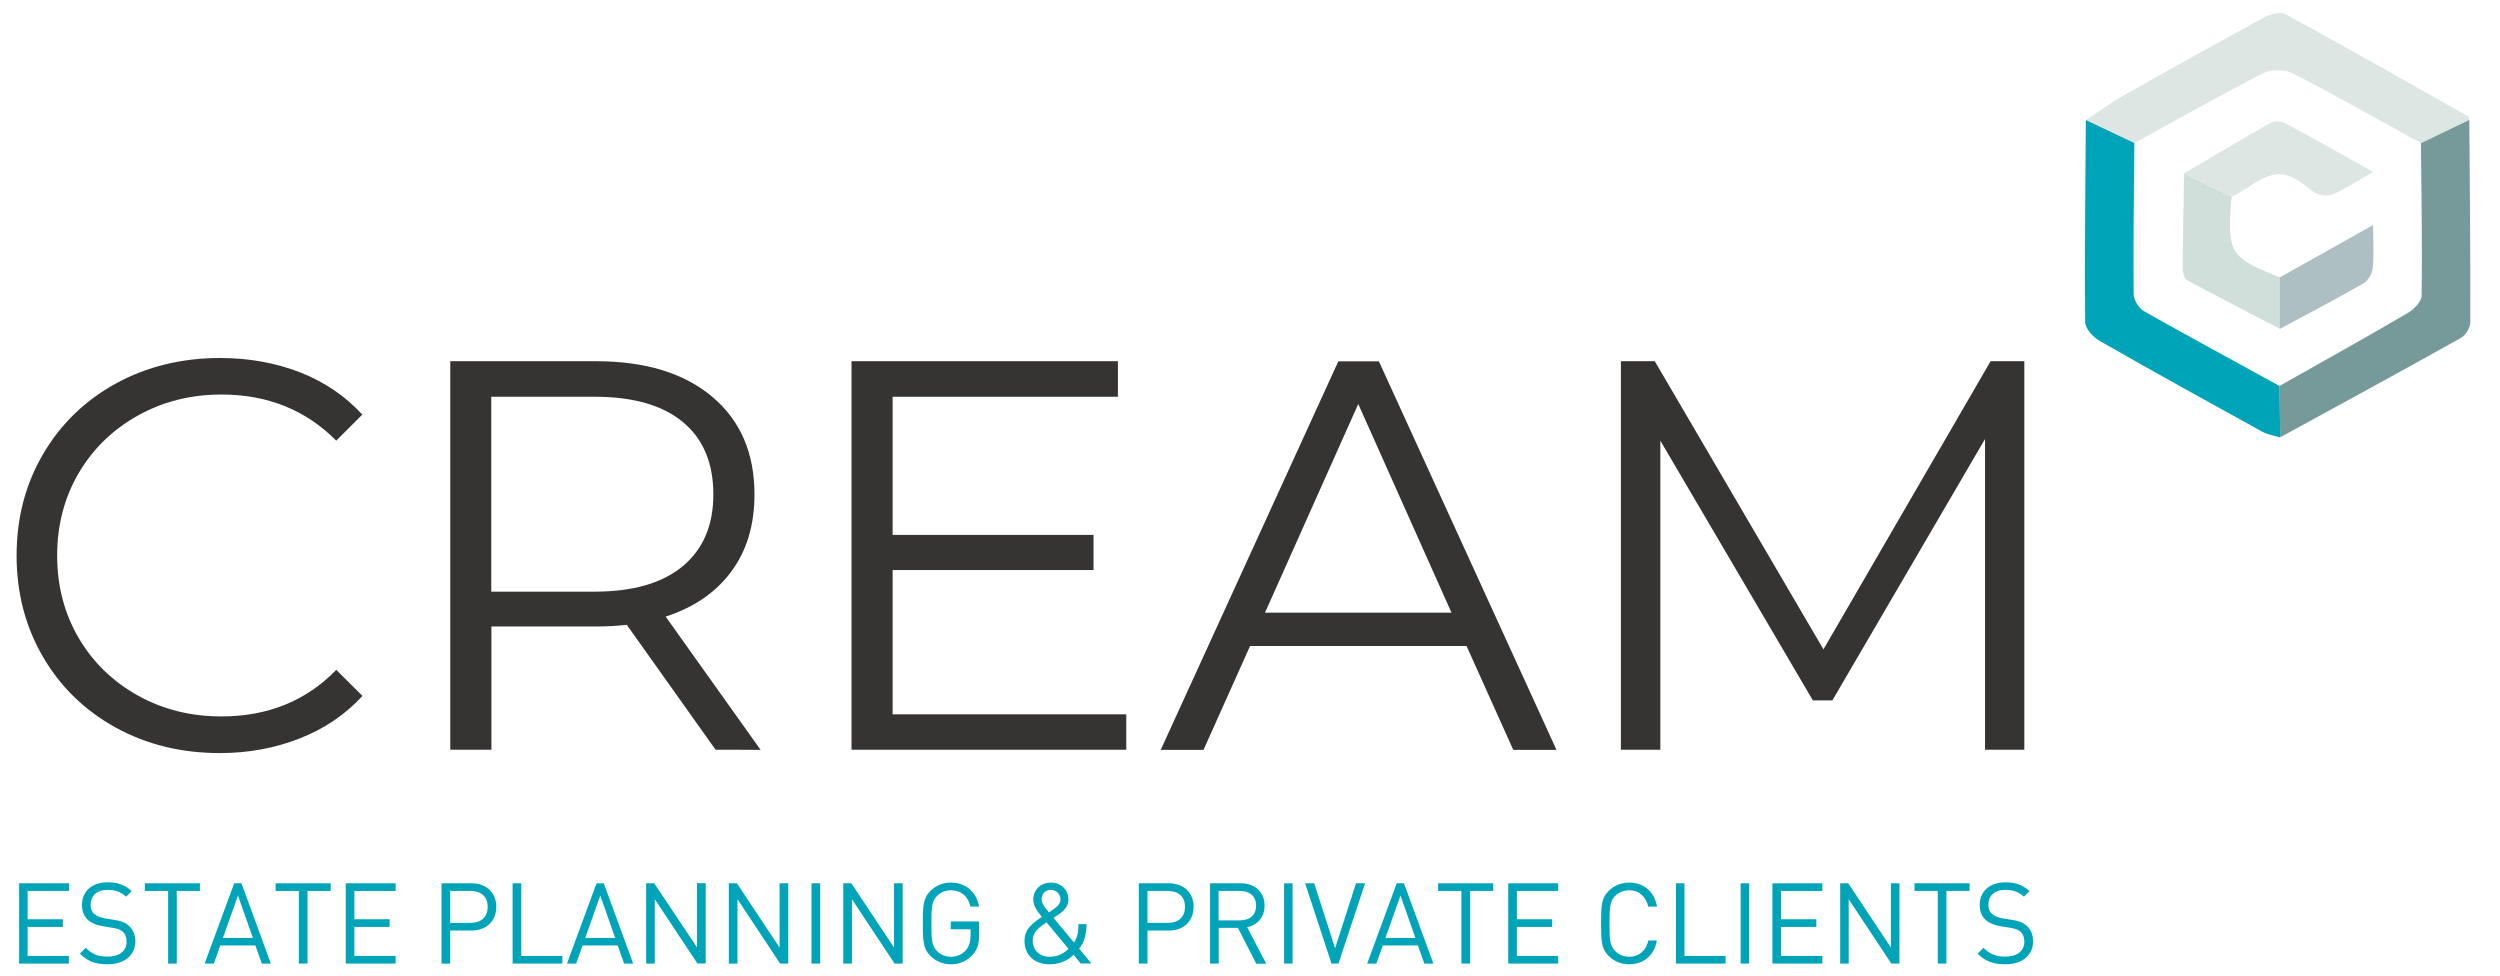 <?xml version="1.0" encoding="UTF-8"?>
<!-- Generator: Adobe Illustrator 27.5.0, SVG Export Plug-In . SVG Version: 6.00 Build 0)  -->
<svg xmlns="http://www.w3.org/2000/svg" xmlns:xlink="http://www.w3.org/1999/xlink" version="1.1" id="Layer_1" x="0px" y="0px" viewBox="0 0 179.33 70" style="enable-background:new 0 0 179.33 70;" xml:space="preserve">
<style type="text/css">
	.st0{fill:#353433;}
	.st1{fill:#DEE6E4;}
	.st2{fill:#00A4B9;}
	.st3{fill:#769A99;}
	.st4{fill:#D1DFDB;}
	.st5{fill:#ADBFC3;}
</style>
<g>
	<path class="st0" d="M8.3,52.19c-2.21-1.22-3.96-2.91-5.22-5.08c-1.26-2.16-1.89-4.58-1.89-7.26c0-2.68,0.63-5.1,1.89-7.26   c1.26-2.16,3.01-3.86,5.23-5.08c2.23-1.22,4.73-1.83,7.48-1.83c2.07,0,3.98,0.35,5.74,1.03c1.75,0.69,3.24,1.7,4.46,3.03   l-1.87,1.87c-2.18-2.2-4.92-3.31-8.24-3.31c-2.2,0-4.21,0.51-6.01,1.52s-3.22,2.39-4.24,4.14c-1.02,1.75-1.53,3.72-1.53,5.89   s0.51,4.14,1.53,5.89c1.02,1.75,2.44,3.13,4.24,4.14c1.8,1.01,3.81,1.51,6.01,1.51c3.34,0,6.09-1.12,8.24-3.34L26,49.92   c-1.22,1.33-2.72,2.35-4.48,3.04c-1.77,0.7-3.68,1.06-5.75,1.06C13.01,54.02,10.52,53.41,8.3,52.19"></path>
	<path class="st0" d="M48.98,40.61c1.46-1.22,2.19-2.93,2.19-5.14c0-2.26-0.73-3.99-2.19-5.2c-1.46-1.21-3.57-1.81-6.33-1.81h-7.41   v13.98h7.41C45.4,42.44,47.52,41.83,48.98,40.61 M51.33,53.78l-6.37-8.96c-0.72,0.08-1.46,0.12-2.23,0.12h-7.48v8.84h-2.95V25.91   h10.43c3.56,0,6.34,0.85,8.36,2.55c2.02,1.7,3.03,4.03,3.03,7.01c0,2.18-0.55,4.02-1.65,5.51c-1.1,1.5-2.67,2.58-4.72,3.25   l6.81,9.56C54.55,53.78,51.33,53.78,51.33,53.78z"></path>
</g>
<polygon class="st0" points="80.79,51.24 80.79,53.78 61.08,53.78 61.08,25.91 80.19,25.91 80.19,28.46 64.03,28.46 64.03,38.37   78.44,38.37 78.44,40.89 64.03,40.89 64.03,51.24 "></polygon>
<path class="st0" d="M104.12,43.95l-6.69-14.97l-6.69,14.97H104.12z M105.2,46.34H89.67l-3.34,7.45h-3.07L96,25.92h2.91l12.74,27.87  h-3.1L105.2,46.34z"></path>
<polygon class="st0" points="145.21,25.91 145.21,53.78 142.39,53.78 142.39,31.49 131.44,50.24 130.04,50.24 119.1,31.61   119.1,53.78 116.27,53.78 116.27,25.91 118.7,25.91 130.8,46.58 142.79,25.91 "></polygon>
<g>
	<path class="st1" d="M149.62,8.61c0.87-0.57,1.71-1.18,2.61-1.7c3.37-1.91,6.76-3.8,10.16-5.65c0.44-0.24,1.18-0.44,1.55-0.24   c4.38,2.38,8.72,4.85,13.06,7.3c0.07,0.04,0.1,0.17,0.14,0.27c-1.16,0.56-2.32,1.12-3.47,1.68c-3.07-1.69-6.11-3.42-9.23-5.02   c-0.57-0.29-1.55-0.29-2.12,0.01c-3.12,1.6-6.16,3.32-9.23,5.01C151.94,9.71,150.78,9.16,149.62,8.61"></path>
	<path class="st2" d="M149.62,8.61c1.16,0.55,2.32,1.1,3.48,1.65c-0.03,3.61-0.08,7.23-0.05,10.84c0.01,0.41,0.36,1,0.72,1.21   c3.23,1.83,6.5,3.59,9.75,5.38c0.01,1.23,0.03,2.46,0.04,3.69c-0.43-0.14-0.9-0.2-1.28-0.41c-3.9-2.15-7.8-4.3-11.67-6.52   c-0.47-0.27-1.03-0.88-1.04-1.34C149.53,18.27,149.59,13.44,149.62,8.61"></path>
	<path class="st3" d="M163.56,31.37c-0.01-1.23-0.02-2.46-0.04-3.69c3.08-1.74,6.18-3.46,9.23-5.25c0.42-0.25,0.95-0.8,0.96-1.21   c0.05-3.65-0.02-7.3-0.05-10.95c1.16-0.56,2.32-1.12,3.47-1.67c0.04,4.84,0.08,9.69,0.07,14.53c0,0.38-0.33,0.91-0.66,1.1   C172.24,26.64,167.9,29,163.56,31.37"></path>
	<path class="st4" d="M160.1,14.11c-0.02,0.1-0.05,0.2-0.06,0.31c-0.26,3.77-0.08,4.04,3.5,5.48c0,1.23,0.01,2.46,0.01,3.69   c-2.23-1.16-4.47-2.3-6.68-3.5c-0.2-0.11-0.3-0.54-0.3-0.82c0.01-2.27,0.06-4.55,0.1-6.82C157.8,13,158.95,13.56,160.1,14.11"></path>
	<path class="st1" d="M160.1,14.11c-1.15-0.55-2.3-1.1-3.46-1.66c2.09-1.23,4.17-2.47,6.28-3.66c0.26-0.14,0.74-0.1,1.01,0.05   c2.05,1.1,4.08,2.25,6.29,3.49c-1.07,0.61-1.95,1.22-2.9,1.62c-0.39,0.16-1.09,0.05-1.43-0.23c-1.75-1.43-2.52-1.68-4.54-0.35   C161.16,13.52,160.34,14,160.1,14.11"></path>
	<path class="st5" d="M163.54,23.59c0-1.23-0.01-2.46-0.01-3.69c2.16-1.21,4.32-2.42,6.7-3.76c0,1.22,0.07,2.17-0.03,3.1   c-0.04,0.39-0.34,0.9-0.67,1.09C167.57,21.46,165.54,22.51,163.54,23.59"></path>
</g>
<g>
	<path class="st2" d="M1.37,69.12v-5.76h3.58v0.55H1.98v2.03h2.53v0.55H1.98v2.08h2.96v0.55H1.37z"></path>
	<path class="st2" d="M7.71,69.17c-0.87,0-1.43-0.22-1.98-0.76l0.42-0.42c0.48,0.48,0.92,0.63,1.57,0.63c0.84,0,1.36-0.4,1.36-1.07   c0-0.3-0.09-0.56-0.28-0.72s-0.33-0.21-0.75-0.28l-0.67-0.11c-0.45-0.07-0.81-0.22-1.06-0.44c-0.29-0.26-0.44-0.62-0.44-1.08   c0-0.98,0.7-1.63,1.85-1.63c0.74,0,1.22,0.19,1.72,0.63l-0.4,0.4c-0.36-0.32-0.74-0.49-1.34-0.49c-0.77,0-1.21,0.43-1.21,1.07   c0,0.28,0.08,0.51,0.26,0.66c0.18,0.15,0.48,0.27,0.78,0.32l0.63,0.1c0.54,0.08,0.81,0.19,1.05,0.41c0.32,0.27,0.49,0.66,0.49,1.14   C9.7,68.55,8.9,69.17,7.71,69.17z"></path>
	<path class="st2" d="M12.68,63.91v5.21h-0.62v-5.21h-1.67v-0.55h3.95v0.55H12.68z"></path>
	<path class="st2" d="M18.78,69.12l-0.46-1.3H15.8l-0.46,1.3h-0.66l2.12-5.76h0.52l2.11,5.76H18.78z M17.07,64.24l-1.08,3.04h2.15   L17.07,64.24z"></path>
	<path class="st2" d="M22.06,63.91v5.21h-0.62v-5.21h-1.67v-0.55h3.95v0.55H22.06z"></path>
	<path class="st2" d="M24.8,69.12v-5.76h3.58v0.55h-2.96v2.03h2.53v0.55h-2.53v2.08h2.96v0.55H24.8z"></path>
	<path class="st2" d="M33.82,66.75h-1.53v2.37h-0.62v-5.76h2.15c1.05,0,1.78,0.66,1.78,1.69C35.6,66.09,34.87,66.75,33.82,66.75z    M33.76,63.91h-1.47v2.29h1.47c0.72,0,1.22-0.39,1.22-1.15C34.99,64.29,34.48,63.91,33.76,63.91z"></path>
	<path class="st2" d="M36.77,69.12v-5.76h0.62v5.21h2.95v0.55H36.77z"></path>
	<path class="st2" d="M44.77,69.12l-0.46-1.3h-2.52l-0.46,1.3h-0.66l2.12-5.76h0.52l2.11,5.76H44.77z M43.06,64.24l-1.08,3.04h2.15   L43.06,64.24z"></path>
	<path class="st2" d="M50.03,69.12l-3.06-4.62v4.62h-0.62v-5.76h0.58L50,67.96v-4.61h0.62v5.76H50.03z"></path>
	<path class="st2" d="M55.96,69.12L52.9,64.5v4.62h-0.62v-5.76h0.58l3.06,4.61v-4.61h0.62v5.76H55.96z"></path>
	<path class="st2" d="M58.21,69.12v-5.76h0.62v5.76H58.21z"></path>
	<path class="st2" d="M64.17,69.12l-3.06-4.62v4.62h-0.62v-5.76h0.58l3.06,4.61v-4.61h0.62v5.76H64.17z"></path>
	<path class="st2" d="M69.75,68.51c-0.4,0.44-0.95,0.66-1.54,0.66c-0.57,0-1.08-0.21-1.47-0.6c-0.54-0.54-0.54-1.11-0.54-2.33   c0-1.22,0-1.79,0.54-2.33c0.39-0.39,0.9-0.6,1.47-0.6c1.1,0,1.85,0.71,2.02,1.72h-0.62c-0.16-0.73-0.68-1.17-1.4-1.17   c-0.38,0-0.74,0.15-1,0.41c-0.36,0.37-0.4,0.76-0.4,1.97s0.04,1.6,0.4,1.98c0.25,0.26,0.62,0.41,1,0.41c0.42,0,0.83-0.17,1.09-0.49   c0.23-0.28,0.32-0.6,0.32-1.04v-0.44h-1.42V66.1h2.03v0.91C70.25,67.68,70.11,68.13,69.75,68.51z"></path>
	<path class="st2" d="M77.53,69.12l-0.52-0.63c-0.23,0.22-0.78,0.68-1.7,0.68c-1.12,0-1.82-0.67-1.82-1.68   c0-0.87,0.62-1.3,1.25-1.72c-0.28-0.34-0.62-0.74-0.62-1.25c0-0.69,0.53-1.21,1.27-1.21c0.72,0,1.25,0.53,1.25,1.21   c0,0.46-0.28,0.78-0.64,1.03c0,0-0.29,0.19-0.43,0.29l1.47,1.77c0.23-0.36,0.32-0.67,0.32-1.32h0.58   c-0.01,0.73-0.16,1.32-0.53,1.76l0.88,1.06H77.53z M75.07,66.16c-0.49,0.34-0.99,0.66-0.99,1.32c0,0.69,0.5,1.15,1.21,1.15   c0.43,0,0.87-0.11,1.36-0.56L75.07,66.16z M75.38,63.83c-0.4,0-0.66,0.28-0.66,0.67c0,0.27,0.14,0.49,0.52,0.95   c0.1-0.07,0.31-0.21,0.31-0.21c0.27-0.19,0.52-0.39,0.52-0.72C76.06,64.13,75.77,63.83,75.38,63.83z"></path>
	<path class="st2" d="M83.84,66.75h-1.53v2.37h-0.62v-5.76h2.15c1.05,0,1.78,0.66,1.78,1.69C85.62,66.09,84.89,66.75,83.84,66.75z    M83.78,63.91h-1.47v2.29h1.47c0.72,0,1.22-0.39,1.22-1.15C85.01,64.29,84.5,63.91,83.78,63.91z"></path>
	<path class="st2" d="M90.11,69.12l-1.31-2.56h-1.38v2.56h-0.62v-5.76H89c1,0,1.71,0.61,1.71,1.6c0,0.84-0.51,1.39-1.25,1.55   l1.37,2.62H90.11z M88.95,63.91h-1.54v2.11h1.54c0.67,0,1.15-0.35,1.15-1.05C90.1,64.26,89.62,63.91,88.95,63.91z"></path>
	<path class="st2" d="M92.11,69.12v-5.76h0.61v5.76H92.11z"></path>
	<path class="st2" d="M96.01,69.12h-0.5l-1.89-5.76h0.65l1.5,4.66l1.5-4.66h0.65L96.01,69.12z"></path>
	<path class="st2" d="M102.17,69.12l-0.46-1.3h-2.52l-0.46,1.3h-0.66l2.12-5.76h0.52l2.11,5.76H102.17z M100.46,64.24l-1.08,3.04   h2.15L100.46,64.24z"></path>
	<path class="st2" d="M105.45,63.91v5.21h-0.62v-5.21h-1.67v-0.55h3.95v0.55H105.45z"></path>
	<path class="st2" d="M108.19,69.12v-5.76h3.58v0.55h-2.96v2.03h2.53v0.55h-2.53v2.08h2.96v0.55H108.19z"></path>
	<path class="st2" d="M116.86,69.17c-0.57,0-1.08-0.21-1.47-0.6c-0.54-0.54-0.54-1.11-0.54-2.33c0-1.22,0-1.79,0.54-2.33   c0.39-0.39,0.91-0.6,1.47-0.6c1.04,0,1.81,0.63,2,1.72h-0.63c-0.15-0.7-0.65-1.17-1.37-1.17c-0.38,0-0.74,0.15-1,0.4   c-0.36,0.37-0.41,0.77-0.41,1.98s0.04,1.6,0.41,1.98c0.25,0.26,0.62,0.41,1,0.41c0.72,0,1.23-0.46,1.38-1.17h0.61   C118.67,68.54,117.89,69.17,116.86,69.17z"></path>
	<path class="st2" d="M120.22,69.12v-5.76h0.61v5.21h2.95v0.55H120.22z"></path>
	<path class="st2" d="M124.86,69.12v-5.76h0.61v5.76H124.86z"></path>
	<path class="st2" d="M127.14,69.12v-5.76h3.58v0.55h-2.96v2.03h2.53v0.55h-2.53v2.08h2.96v0.55H127.14z"></path>
	<path class="st2" d="M135.67,69.12l-3.06-4.62v4.62H132v-5.76h0.58l3.06,4.61v-4.61h0.61v5.76H135.67z"></path>
	<path class="st2" d="M139.62,63.91v5.21H139v-5.21h-1.67v-0.55h3.95v0.55H139.62z"></path>
	<path class="st2" d="M143.84,69.17c-0.87,0-1.43-0.22-1.98-0.76l0.42-0.42c0.48,0.48,0.92,0.63,1.57,0.63   c0.84,0,1.36-0.4,1.36-1.07c0-0.3-0.09-0.56-0.28-0.72c-0.19-0.16-0.33-0.21-0.75-0.28l-0.67-0.11c-0.45-0.07-0.81-0.22-1.06-0.44   c-0.29-0.26-0.44-0.62-0.44-1.08c0-0.98,0.7-1.63,1.85-1.63c0.74,0,1.22,0.19,1.72,0.63l-0.4,0.4c-0.36-0.32-0.74-0.49-1.34-0.49   c-0.77,0-1.21,0.43-1.21,1.07c0,0.28,0.08,0.51,0.26,0.66c0.18,0.15,0.48,0.27,0.78,0.32l0.63,0.1c0.54,0.08,0.81,0.19,1.05,0.41   c0.32,0.27,0.49,0.66,0.49,1.14C145.83,68.55,145.04,69.17,143.84,69.17z"></path>
</g>
</svg>
